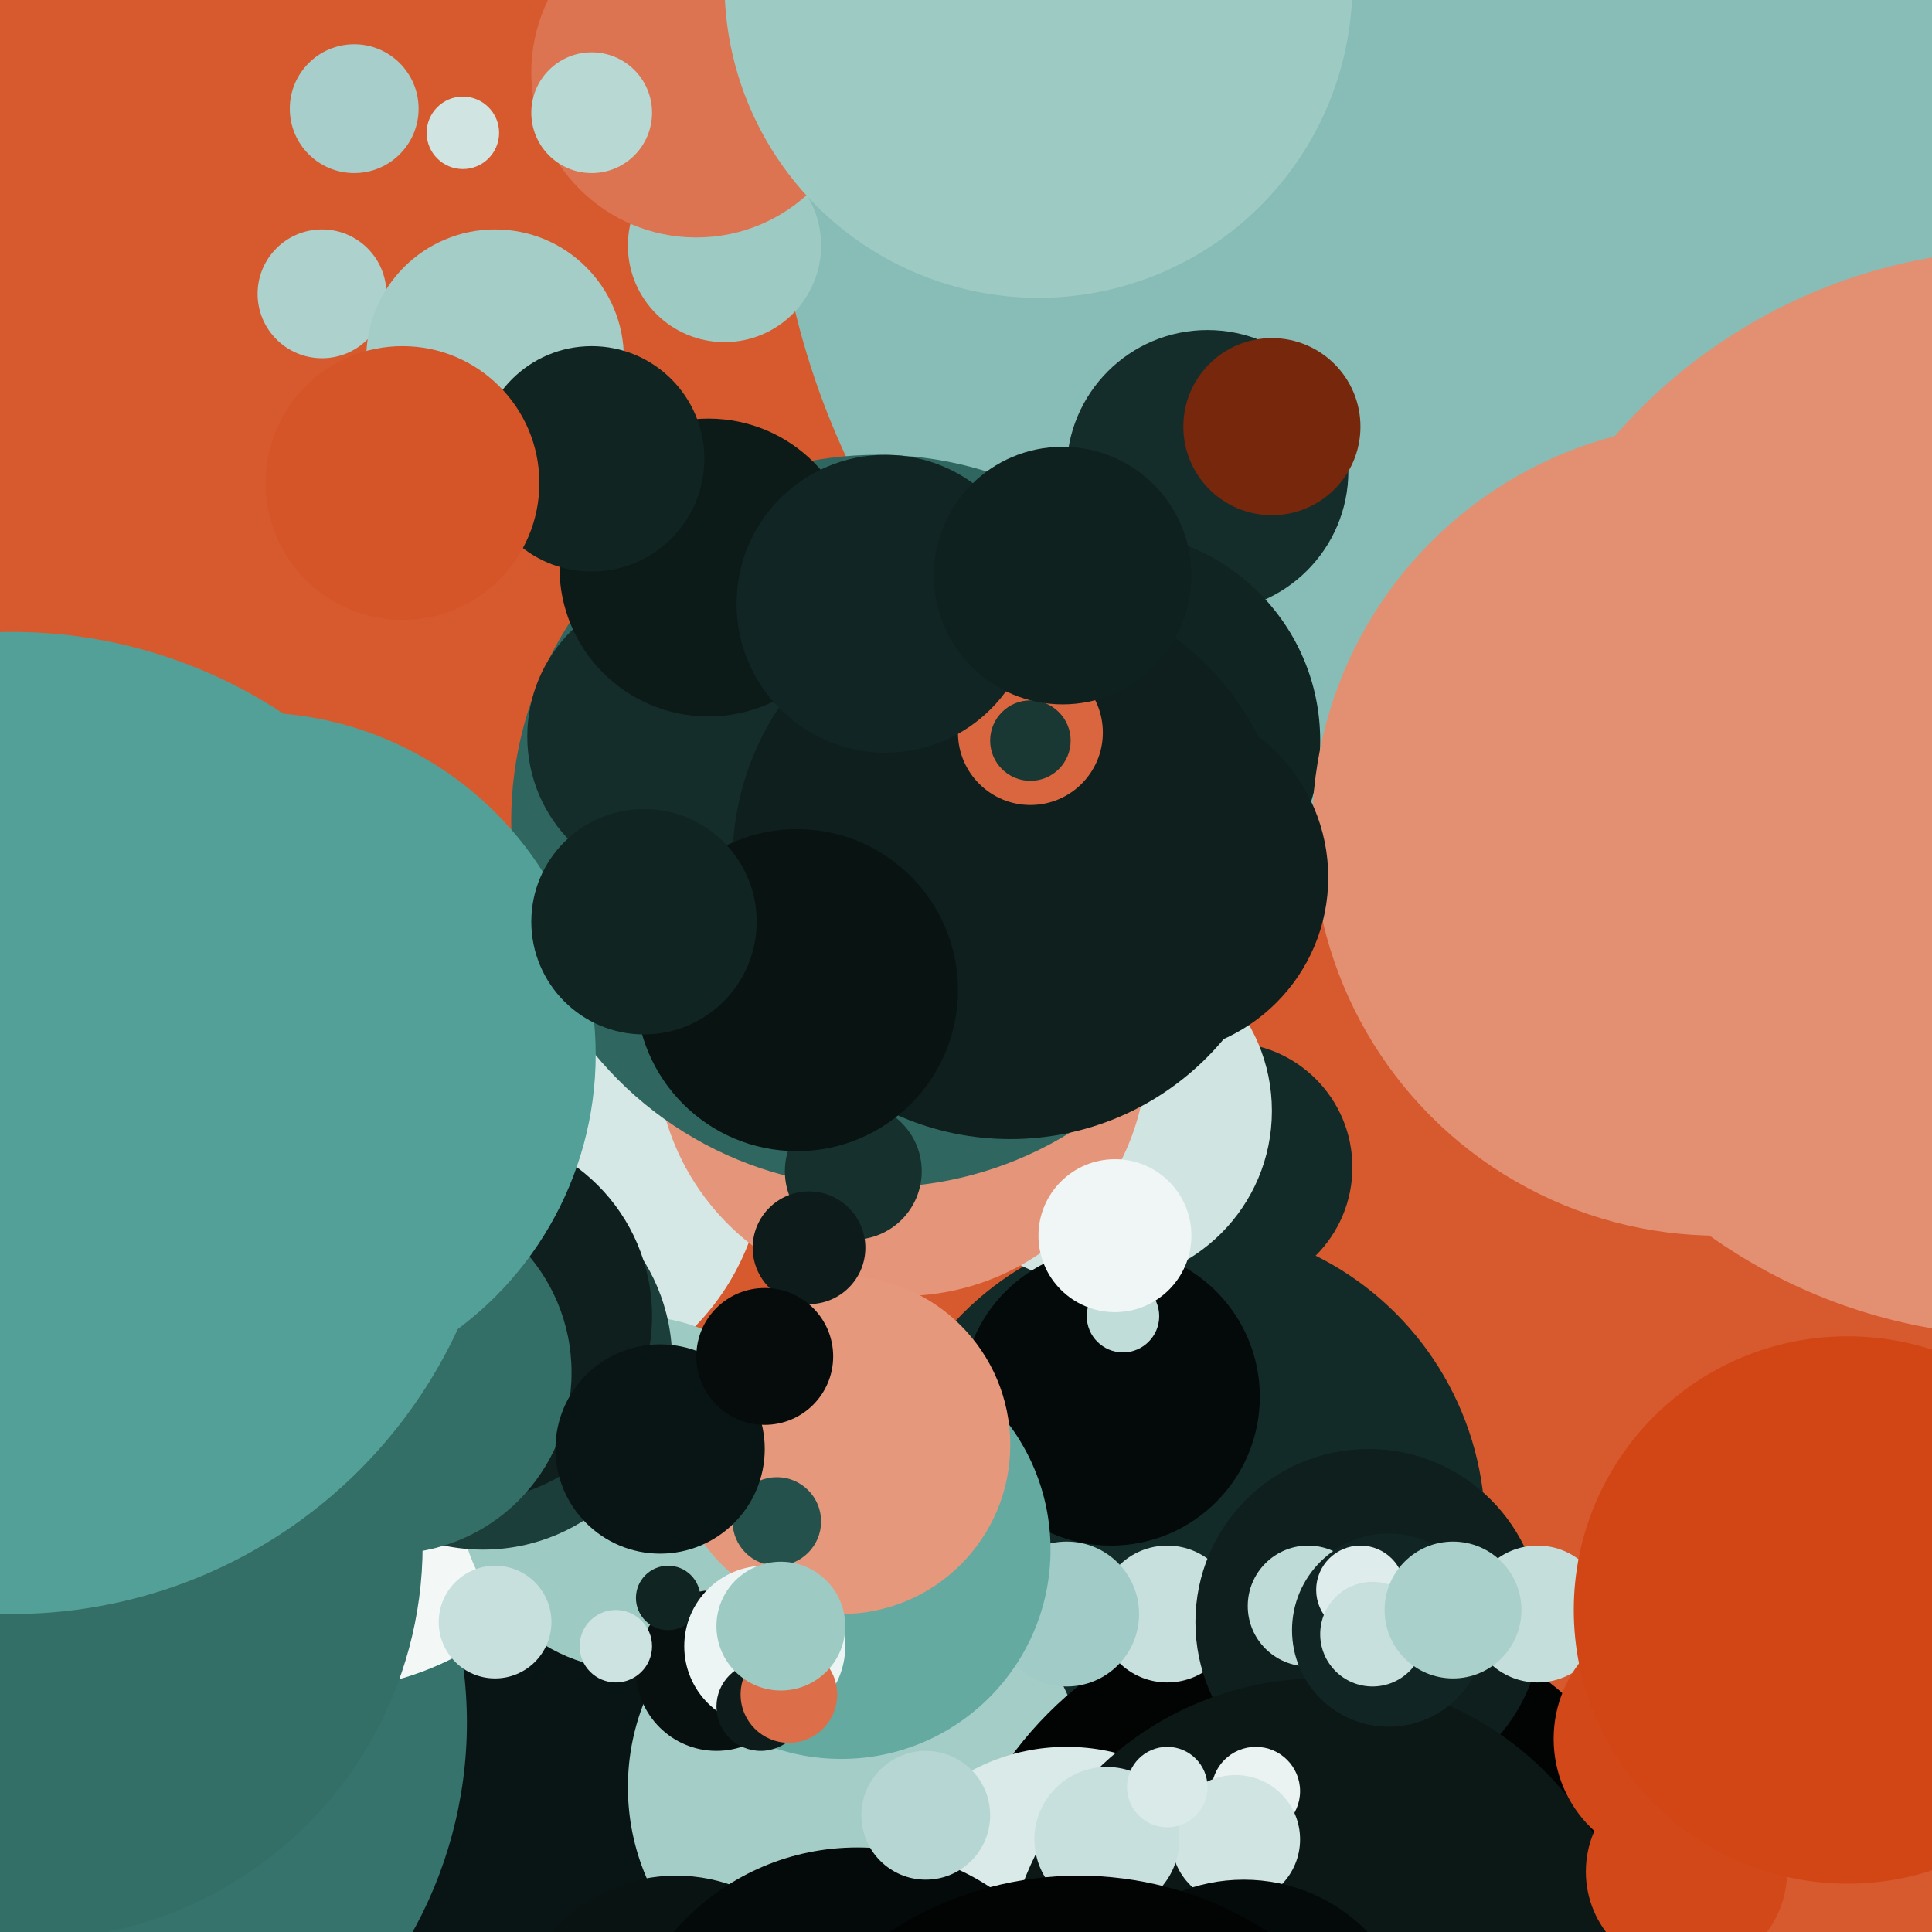 <svg xmlns="http://www.w3.org/2000/svg" width="480px" height="480px">
  <rect width="480" height="480" fill="rgb(215,90,47)"/>
  <circle cx="388" cy="31" r="196" fill="rgb(135,189,182)"/>
  <circle cx="-397" cy="610" r="589" fill="rgb(9,21,20)"/>
  <circle cx="305" cy="290" r="31" fill="rgb(19,43,40)"/>
  <circle cx="293" cy="380" r="76" fill="rgb(19,43,40)"/>
  <circle cx="273" cy="276" r="43" fill="rgb(208,229,226)"/>
  <circle cx="9" cy="428" r="107" fill="rgb(53,115,108)"/>
  <circle cx="213" cy="444" r="57" fill="rgb(164,205,200)"/>
  <circle cx="327" cy="492" r="94" fill="rgb(2,4,4)"/>
  <circle cx="129" cy="287" r="61" fill="rgb(214,232,230)"/>
  <circle cx="224" cy="261" r="61" fill="rgb(229,149,121)"/>
  <circle cx="79" cy="346" r="74" fill="rgb(243,248,247)"/>
  <circle cx="290" cy="401" r="17" fill="rgb(199,224,221)"/>
  <circle cx="503" cy="197" r="135" fill="rgb(227,143,114)"/>
  <circle cx="265" cy="401" r="18" fill="rgb(161,203,198)"/>
  <circle cx="218" cy="204" r="91" fill="rgb(47,103,96)"/>
  <circle cx="265" cy="484" r="50" fill="rgb(217,234,232)"/>
  <circle cx="276" cy="347" r="37" fill="rgb(4,9,9)"/>
  <circle cx="7" cy="384" r="98" fill="rgb(51,110,103)"/>
  <circle cx="209" cy="385" r="52" fill="rgb(100,170,161)"/>
  <circle cx="158" cy="371" r="44" fill="rgb(158,202,196)"/>
  <circle cx="168" cy="183" r="37" fill="rgb(21,45,42)"/>
  <circle cx="123" cy="403" r="14" fill="rgb(199,224,221)"/>
  <circle cx="279" cy="327" r="9" fill="rgb(193,221,218)"/>
  <circle cx="340" cy="403" r="43" fill="rgb(14,31,29)"/>
  <circle cx="180" cy="61" r="24" fill="rgb(158,202,196)"/>
  <circle cx="120" cy="338" r="47" fill="rgb(28,62,58)"/>
  <circle cx="328" cy="496" r="79" fill="rgb(11,24,22)"/>
  <circle cx="419" cy="465" r="25" fill="rgb(210,72,25)"/>
  <circle cx="300" cy="117" r="35" fill="rgb(21,45,42)"/>
  <circle cx="276" cy="184" r="52" fill="rgb(16,36,33)"/>
  <circle cx="382" cy="401" r="17" fill="rgb(196,222,219)"/>
  <circle cx="115" cy="33" r="9" fill="rgb(208,229,226)"/>
  <circle cx="312" cy="445" r="11" fill="rgb(234,243,242)"/>
  <circle cx="417" cy="432" r="31" fill="rgb(210,72,25)"/>
  <circle cx="173" cy="18" r="41" fill="rgb(221,116,81)"/>
  <circle cx="307" cy="457" r="16" fill="rgb(208,229,226)"/>
  <circle cx="209" cy="359" r="42" fill="rgb(230,152,125)"/>
  <circle cx="325" cy="399" r="15" fill="rgb(190,219,216)"/>
  <circle cx="176" cy="141" r="37" fill="rgb(12,26,24)"/>
  <circle cx="212" cy="291" r="17" fill="rgb(22,48,45)"/>
  <circle cx="427" cy="206" r="101" fill="rgb(227,143,114)"/>
  <circle cx="277" cy="307" r="19" fill="rgb(240,246,246)"/>
  <circle cx="88" cy="27" r="16" fill="rgb(167,206,202)"/>
  <circle cx="275" cy="457" r="18" fill="rgb(199,224,221)"/>
  <circle cx="193" cy="378" r="11" fill="rgb(37,81,76)"/>
  <circle cx="80" cy="73" r="16" fill="rgb(173,210,205)"/>
  <circle cx="168" cy="507" r="41" fill="rgb(8,19,18)"/>
  <circle cx="213" cy="519" r="60" fill="rgb(4,9,9)"/>
  <circle cx="316" cy="106" r="22" fill="rgb(118,39,12)"/>
  <circle cx="251" cy="214" r="69" fill="rgb(14,31,29)"/>
  <circle cx="286" cy="218" r="44" fill="rgb(14,31,29)"/>
  <circle cx="123" cy="89" r="32" fill="rgb(164,205,200)"/>
  <circle cx="198" cy="246" r="40" fill="rgb(8,19,18)"/>
  <circle cx="178" cy="415" r="20" fill="rgb(7,16,15)"/>
  <circle cx="258" cy="-4" r="78" fill="rgb(158,202,196)"/>
  <circle cx="116" cy="327" r="46" fill="rgb(14,31,29)"/>
  <circle cx="201" cy="310" r="14" fill="rgb(13,28,27)"/>
  <circle cx="97" cy="341" r="45" fill="rgb(51,110,103)"/>
  <circle cx="345" cy="405" r="24" fill="rgb(17,38,36)"/>
  <circle cx="147" cy="114" r="28" fill="rgb(16,36,33)"/>
  <circle cx="166" cy="397" r="8" fill="rgb(16,36,33)"/>
  <circle cx="338" cy="395" r="11" fill="rgb(222,237,235)"/>
  <circle cx="256" cy="182" r="18" fill="rgb(217,102,62)"/>
  <circle cx="164" cy="360" r="26" fill="rgb(9,21,20)"/>
  <circle cx="256" cy="184" r="10" fill="rgb(25,55,51)"/>
  <circle cx="100" cy="120" r="34" fill="rgb(213,84,40)"/>
  <circle cx="290" cy="444" r="10" fill="rgb(217,234,232)"/>
  <circle cx="190" cy="409" r="20" fill="rgb(237,245,244)"/>
  <circle cx="220" cy="150" r="37" fill="rgb(17,38,36)"/>
  <circle cx="309" cy="510" r="43" fill="rgb(4,9,9)"/>
  <circle cx="189" cy="424" r="11" fill="rgb(13,28,27)"/>
  <circle cx="196" cy="421" r="12" fill="rgb(220,111,73)"/>
  <circle cx="230" cy="451" r="16" fill="rgb(181,214,210)"/>
  <circle cx="459" cy="400" r="68" fill="rgb(210,70,22)"/>
  <circle cx="341" cy="406" r="13" fill="rgb(199,224,221)"/>
  <circle cx="264" cy="143" r="32" fill="rgb(15,33,31)"/>
  <circle cx="63" cy="262" r="85" fill="rgb(82,160,151)"/>
  <circle cx="160" cy="229" r="28" fill="rgb(16,36,33)"/>
  <circle cx="147" cy="28" r="15" fill="rgb(184,216,212)"/>
  <circle cx="153" cy="409" r="9" fill="rgb(205,227,225)"/>
  <circle cx="190" cy="337" r="17" fill="rgb(5,12,11)"/>
  <circle cx="3" cy="279" r="122" fill="rgb(82,160,151)"/>
  <circle cx="361" cy="400" r="17" fill="rgb(170,208,203)"/>
  <circle cx="268" cy="552" r="86" fill="rgb(2,4,4)"/>
  <circle cx="194" cy="404" r="16" fill="rgb(158,202,196)"/>
</svg>
